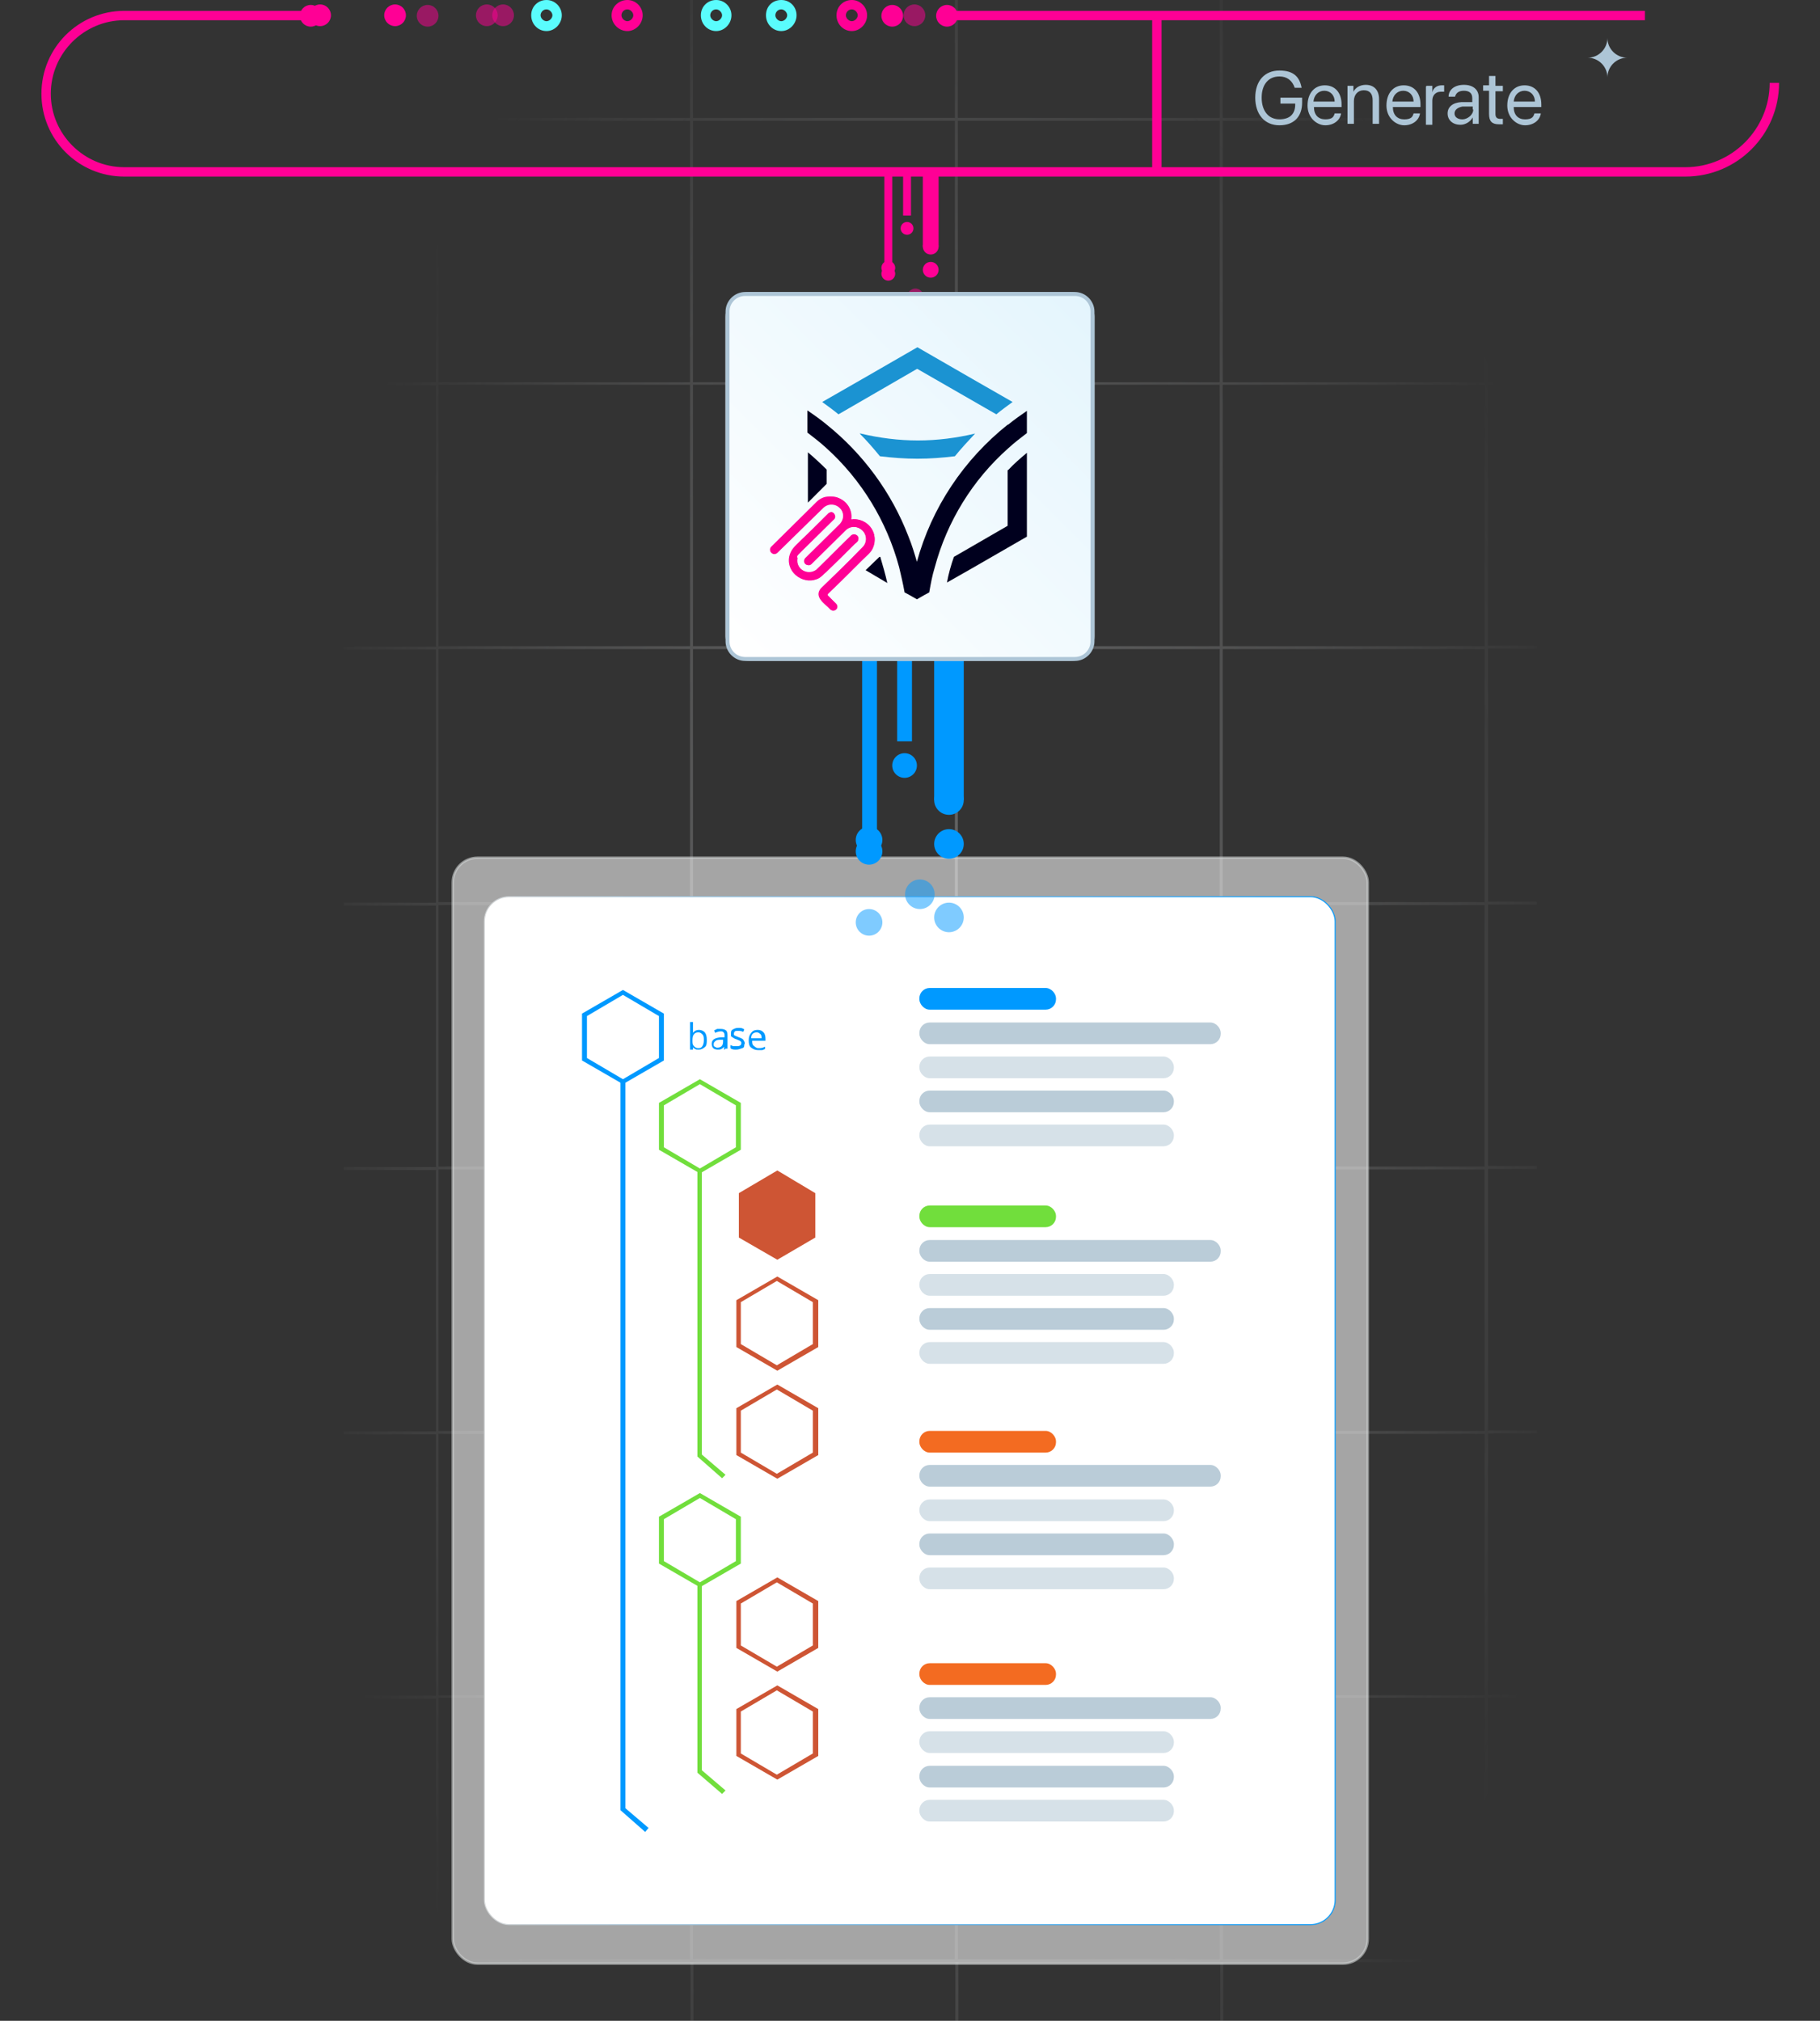 <?xml version="1.0" encoding="UTF-8"?>
<svg id="Layer_2" xmlns="http://www.w3.org/2000/svg" xmlns:xlink="http://www.w3.org/1999/xlink" version="1.1" viewBox="0 0 369 409.7">
  <rect x="0" y="0" width="369" height="409.7" fill="#333333" stroke="none"/>
  <!-- Generator: Adobe Illustrator 29.8.1, SVG Export Plug-In . SVG Version: 2.1.1 Build 2)  -->
  <defs>
    <style>
      .st0, .st1, .st2, .st3, .st4, .st5, .st6 {
        isolation: isolate;
      }

      .st0, .st7 {
        fill: #ff0095;
      }

      .st0, .st5, .st6 {
        opacity: .5;
      }

      .st8 {
        fill: #1b93d2;
      }

      .st9 {
        fill: url(#linear-gradient1);
      }

      .st1 {
        fill: url(#radial-gradient);
        opacity: .4;
      }

      .st10, .st6 {
        fill: #09f;
      }

      .st11 {
        fill: #ce5534;
      }

      .st12 {
        fill: #00001e;
      }

      .st3 {
        fill: #f1f2f2;
        opacity: .6;
        stroke: #d1d3d4;
        stroke-width: .5px;
      }

      .st3, .st13 {
        stroke-miterlimit: 10;
      }

      .st4 {
        opacity: .3;
      }

      .st4, .st5 {
        fill: #769ab3;
      }

      .st14 {
        fill: #f36b21;
      }

      .st13 {
        fill: #fff;
        stroke: url(#linear-gradient);
        stroke-width: .2px;
      }

      .st15 {
        fill: #adc5d6;
      }

      .st16 {
        fill: #5afcfd;
      }

      .st17 {
        fill: #71de3c;
      }
    </style>
    <radialGradient id="radial-gradient" cx="-2177.5" cy="721.6" fx="-2177.5" fy="721.6" r="133.1" gradientTransform="translate(-1986.8 -1224.5) rotate(-180) scale(1 -2)" gradientUnits="userSpaceOnUse">
      <stop offset="0" stop-color="#bcbec0"/>
      <stop offset="1" stop-color="#e6e7e8" stop-opacity="0"/>
    </radialGradient>
    <linearGradient id="linear-gradient" x1="98.1" y1="126" x2="270.9" y2="126" gradientTransform="translate(0 412) scale(1 -1)" gradientUnits="userSpaceOnUse">
      <stop offset="0" stop-color="#d1d3d4"/>
      <stop offset="1" stop-color="#09f"/>
    </linearGradient>
    <linearGradient id="linear-gradient1" x1="148.6" y1="1180.5" x2="220.4" y2="1108.7" gradientTransform="translate(0 -1048)" gradientUnits="userSpaceOnUse">
      <stop offset="0" stop-color="#fff"/>
      <stop offset="1" stop-color="#e4f5fd"/>
    </linearGradient>
  </defs>
  <path class="st1" d="M301-.5v24.4h-53.1V-.5h-.6v24.4h-53.1V-.5h-.6v24.4h-53.1V-.5h-.6v24.4h-50.9V-.5h-.6v24.4h-18.7v.6h18.7v53h-18.7v.6h18.7v53h-18.7v.6h18.7v51.3h-18.7v.6h18.7v53h-18.7v.6h18.7v53h-18.7v.6h18.7v53h-18.7v.6h18.7v52.8h-18.7v.6h18.7v40.3h.6v-40.3h51v40.3h.6v-40.3h53.1v40.3h.6v-40.3h53.1v40.3h.6v-40.3h53.1v40.3h.6v-40.3h9.9v-.6h-9.9v-53h9.9v-.6h-9.9v-53h9.9v-.6h-9.9v-53h9.9v-.6h-9.9v-53h9.9v-.6h-9.9v-51.3h9.9v-.6h-9.9v-53h9.9v-.6h-9.9V24.3h9.9v-.6h-9.9V-.7h-.6v.2h-.1ZM301,344.3v52.9h-53.1v-53h53.1ZM247.3,344.3v52.9h-53.1v-53h53.1,0ZM193.6,344.3v52.9h-53.1v-53h53.1ZM139.9,344.3v52.9h-51v-53h51ZM301,290.7v53h-53.1v-53h53.1ZM247.3,290.7v53h-53.1v-53h53.1,0ZM193.6,290.7v53h-53.1v-53h53.1ZM139.9,290.7v53h-51v-53h51ZM301,237.1v53h-53.1v-53h53.1ZM247.3,237.1v53h-53.1v-53h53.1,0ZM193.6,237.1v53h-53.1v-53h53.1ZM139.9,237.1v53h-51v-53h51ZM301,183.5v53h-53.1v-53h53.1ZM247.3,183.5v53h-53.1v-53h53.1,0ZM193.6,183.5v53h-53.1v-53h53.1ZM139.9,183.5v53h-51v-53h51ZM301,131.6v51.3h-53.1v-51.3h53.1ZM247.3,131.6v51.3h-53.1v-51.3h53.1,0ZM193.6,131.6v51.3h-53.1v-51.3h53.1ZM139.9,131.6v51.3h-51v-51.3h51ZM301,78v53h-53.1v-53h53.1ZM247.3,78v53h-53.1v-53h53.1,0ZM193.6,78v53h-53.1v-53h53.1ZM139.9,78v53h-51v-53h51ZM301,24.5v53h-53.1V24.5h53.1ZM247.3,24.5v53h-53.1V24.5h53.1,0ZM193.6,24.5v53h-53.1V24.5h53.1ZM139.9,24.5v53h-51V24.5h51Z"/>
  <g id="Layer_1-2">
    <g>
      <path class="st7" d="M341.6,35.8H25.2c-9.3,0-16.8-7.5-16.8-16.8S15.9,2.2,25.2,2.2h37.6v1.9H25.2c-8.2,0-14.9,6.7-14.9,14.9s6.7,14.9,14.9,14.9h316.5c9.4,0,17.1-7.7,17.1-17.1h1.9c0,10.5-8.5,19-19,19h0Z"/>
      <rect class="st7" x="192" y="2.2" width="141.5" height="1.9"/>
      <g>
        <g>
          <path class="st15" d="M259.4,25.4c-3,0-4.9-2.2-4.9-5.6s1.9-5.5,4.9-5.5,4.1,1.4,4.5,3.5h-1.4c-.5-1.5-1.6-2.3-3.1-2.3-2.2,0-3.6,1.6-3.6,4.3s1.4,4.4,3.6,4.4,3.2-1.2,3.2-3v-.2h-3v-1.2h4.4v1c0,2.9-1.7,4.6-4.6,4.6h0Z"/>
          <path class="st15" d="M271.9,23c-.2,1.4-1.5,2.4-3.2,2.4s-3.6-1.5-3.6-4,1.4-4.1,3.5-4.1,3.4,1.5,3.4,3.9v.5h-5.6c0,1.6.9,2.5,2.3,2.5s1.7-.5,1.9-1.2h1.3ZM266.4,20.6h4.2c0-1.3-.9-2.2-2.1-2.2s-2.1.9-2.2,2.2h.1Z"/>
          <path class="st15" d="M273.2,17.4h1.2v1.2h0c.4-.8,1.3-1.4,2.5-1.4,1.7,0,2.7,1.1,2.7,2.9v5h-1.3v-4.8c0-1.3-.6-2-1.8-2s-2,.9-2,2.2v4.6h-1.3v-7.8h0Z"/>
          <path class="st15" d="M287.9,23c-.2,1.4-1.5,2.4-3.2,2.4s-3.6-1.5-3.6-4,1.4-4.1,3.5-4.1,3.4,1.5,3.4,3.9v.5h-5.6c0,1.6.9,2.5,2.3,2.5s1.7-.5,1.9-1.2h1.3ZM282.4,20.6h4.2c0-1.3-.9-2.2-2.1-2.2s-2.1.9-2.2,2.2h.1Z"/>
          <path class="st15" d="M289.2,17.4h1.2v1.3h0c.2-.9,1-1.4,1.9-1.4s.4,0,.5,0v1.3h-.7c-1,0-1.7.7-1.7,1.8v4.9h-1.3v-7.8h.1Z"/>
          <path class="st15" d="M293.5,23c0-1.3,1-2.2,2.8-2.3h2.2v-.8c0-1-.6-1.5-1.7-1.5s-1.6.5-1.8,1.2h-1.3c0-1.4,1.2-2.4,3.1-2.4s3,1,3,2.5v5.4h-1.2v-1.3h0c-.5.9-1.5,1.5-2.5,1.5-1.5,0-2.6-.9-2.6-2.3h0ZM298.6,22.2v-.6h-2.1c-1,.2-1.6.7-1.6,1.4s.6,1.2,1.6,1.2,2.2-.9,2.2-2h-.1Z"/>
          <path class="st15" d="M303.2,15.5v1.9h1.5v1.1h-1.5v4.6c0,.7.3,1,1,1s.5,0,.5,0v1.1h-.8c-1.4,0-2-.6-2-2.1v-4.7h-1.2v-1.1h1.2v-1.9h1.3Z"/>
          <path class="st15" d="M312.4,23c-.2,1.4-1.5,2.4-3.2,2.4s-3.6-1.5-3.6-4,1.4-4.1,3.5-4.1,3.4,1.5,3.4,3.9v.5h-5.6c0,1.6.9,2.5,2.3,2.5s1.7-.5,1.9-1.2h1.3ZM307,20.6h4.2c0-1.3-.9-2.2-2.1-2.2s-2.1.9-2.2,2.2h.1Z"/>
        </g>
        <path class="st15" d="M325.9,7.7h0c0,2.2-1.8,4-4,4h0c2.2,0,4,1.8,4,4h0c0-2.2,1.8-4,4-4h0c-2.2,0-4-1.8-4-4Z"/>
      </g>
      <rect class="st7" x="233.6" y="3.1" width="1.9" height="31.8"/>
      <circle class="st7" cx="63" cy="3.2" r="2.2"/>
      <circle class="st7" cx="64.9" cy="3.1" r="2.2"/>
      <circle class="st7" cx="80.1" cy="3.1" r="2.2"/>
      <circle class="st0" cx="86.7" cy="3.2" r="2.2"/>
      <circle class="st7" cx="192" cy="3.2" r="2.2"/>
      <path class="st16" d="M145.2,6.3c-1.7,0-3.1-1.4-3.1-3.2s1.4-3.1,3.1-3.1,3.1,1.4,3.1,3.1-1.4,3.2-3.1,3.2ZM145.2,1.9c-.7,0-1.2.6-1.2,1.2s.6,1.2,1.2,1.2,1.2-.6,1.2-1.2-.6-1.2-1.2-1.2Z"/>
      <circle class="st7" cx="180.9" cy="3.2" r="2.2"/>
      <path class="st7" d="M172.7,6.3c-1.7,0-3.1-1.4-3.1-3.2s1.4-3.1,3.1-3.1,3.1,1.4,3.1,3.1-1.4,3.2-3.1,3.2ZM172.7,1.9c-.7,0-1.2.6-1.2,1.2s.6,1.2,1.2,1.2,1.2-.6,1.2-1.2-.6-1.2-1.2-1.2Z"/>
      <path class="st16" d="M158.4,6.3c-1.7,0-3.1-1.4-3.1-3.2s1.3-3.1,3.1-3.1,3.1,1.4,3.1,3.1-1.4,3.2-3.1,3.2ZM158.4,1.9c-.7,0-1.2.6-1.2,1.2s.6,1.2,1.2,1.2,1.2-.6,1.2-1.2-.6-1.2-1.2-1.2Z"/>
      <circle class="st0" cx="185.4" cy="3.1" r="2.2"/>
      <circle class="st0" cx="102" cy="3.1" r="2.2"/>
      <path class="st16" d="M110.8,6.3c-1.7,0-3.1-1.4-3.1-3.2s1.4-3.1,3.1-3.1,3.1,1.4,3.1,3.1-1.4,3.2-3.1,3.2ZM110.8,1.9c-.7,0-1.2.6-1.2,1.2s.6,1.2,1.2,1.2,1.2-.6,1.2-1.2-.6-1.2-1.2-1.2Z"/>
      <path class="st7" d="M127.2,6.3c-1.7,0-3.2-1.4-3.2-3.2s1.5-3.1,3.2-3.1,3.1,1.4,3.1,3.1-1.4,3.2-3.1,3.2ZM127.2,1.9c-.7,0-1.2.6-1.2,1.2s.6,1.2,1.2,1.2,1.2-.6,1.2-1.2-.6-1.2-1.2-1.2Z"/>
      <circle class="st0" cx="98.7" cy="3.1" r="2.2"/>
    </g>
    <g>
      <rect class="st3" x="91.8" y="173.9" width="185.5" height="224.2" rx="5" ry="5"/>
      <rect class="st13" x="98.2" y="181.8" width="172.5" height="208.4" rx="5" ry="5"/>
      <rect class="st10" x="186.4" y="200.3" width="27.7" height="4.4" rx="2.1" ry="2.1"/>
      <rect class="st5" x="186.4" y="207.3" width="61.1" height="4.4" rx="2.1" ry="2.1"/>
      <rect class="st4" x="186.4" y="214.2" width="51.6" height="4.4" rx="2.1" ry="2.1"/>
      <rect class="st5" x="186.4" y="221.1" width="51.6" height="4.4" rx="2.1" ry="2.1"/>
      <rect class="st4" x="186.4" y="228" width="51.6" height="4.4" rx="2.1" ry="2.1"/>
      <rect class="st17" x="186.4" y="244.4" width="27.7" height="4.4" rx="2.1" ry="2.1"/>
      <rect class="st5" x="186.4" y="251.4" width="61.1" height="4.4" rx="2.1" ry="2.1"/>
      <rect class="st4" x="186.4" y="258.3" width="51.6" height="4.4" rx="2.1" ry="2.1"/>
      <rect class="st5" x="186.4" y="265.2" width="51.6" height="4.4" rx="2.1" ry="2.1"/>
      <rect class="st4" x="186.4" y="272.1" width="51.6" height="4.4" rx="2.1" ry="2.1"/>
      <rect class="st14" x="186.4" y="290.1" width="27.7" height="4.4" rx="2.1" ry="2.1"/>
      <rect class="st5" x="186.4" y="297" width="61.1" height="4.4" rx="2.1" ry="2.1"/>
      <rect class="st4" x="186.4" y="304" width="51.6" height="4.4" rx="2.1" ry="2.1"/>
      <rect class="st5" x="186.4" y="310.9" width="51.6" height="4.4" rx="2.1" ry="2.1"/>
      <rect class="st4" x="186.4" y="317.8" width="51.6" height="4.4" rx="2.1" ry="2.1"/>
      <rect class="st14" x="186.4" y="337.2" width="27.7" height="4.4" rx="2.1" ry="2.1"/>
      <rect class="st5" x="186.4" y="344.1" width="61.1" height="4.4" rx="2.1" ry="2.1"/>
      <rect class="st4" x="186.4" y="351" width="51.6" height="4.4" rx="2.1" ry="2.1"/>
      <rect class="st5" x="186.4" y="358" width="51.6" height="4.4" rx="2.1" ry="2.1"/>
      <rect class="st4" x="186.4" y="364.9" width="51.6" height="4.4" rx="2.1" ry="2.1"/>
      <g>
        <path class="st10" d="M126.3,219.8l-8.3-4.8v-9.5l8.3-4.8,8.3,4.8v9.5s-8.3,4.8-8.3,4.8ZM119,214.5l7.3,4.3,7.3-4.3v-8.5l-7.3-4.3-7.3,4.3v8.5Z"/>
        <path class="st17" d="M141.9,237.9l-8.3-4.8v-9.5l8.3-4.8,8.3,4.8v9.5l-8.3,4.8ZM134.6,232.6l7.3,4.3,7.3-4.3v-8.5l-7.3-4.3-7.3,4.3v8.5h0Z"/>
        <polygon class="st11" points="149.8 241.9 149.8 250.9 157.6 255.4 165.3 250.9 165.3 241.9 157.6 237.3 149.8 241.9"/>
        <path class="st11" d="M157.6,277.9l-8.3-4.8v-9.5l8.3-4.8,8.3,4.8v9.5l-8.3,4.8ZM150.2,272.5l7.3,4.3,7.3-4.3v-8.5l-7.3-4.3-7.3,4.3v8.5Z"/>
        <path class="st17" d="M141.9,321.8l-8.3-4.8v-9.5l8.3-4.8,8.3,4.8v9.5l-8.3,4.8ZM134.6,316.5l7.3,4.3,7.3-4.3v-8.5l-7.3-4.3-7.3,4.3v8.5h0Z"/>
        <path class="st11" d="M157.6,338.9l-8.3-4.8v-9.5l8.3-4.8,8.3,4.8v9.5l-8.3,4.8ZM150.2,333.6l7.3,4.3,7.3-4.3v-8.5l-7.3-4.3-7.3,4.3v8.5Z"/>
        <path class="st11" d="M157.6,360.8l-8.3-4.8v-9.5l8.3-4.8,8.3,4.8v9.5l-8.3,4.8ZM150.2,355.5l7.3,4.3,7.3-4.3v-8.5l-7.3-4.3-7.3,4.3v8.5Z"/>
        <path class="st11" d="M157.6,299.8l-8.3-4.8v-9.5l8.3-4.8,8.3,4.8v9.5l-8.3,4.8ZM150.2,294.5l7.3,4.3,7.3-4.3v-8.5l-7.3-4.3-7.3,4.3v8.5Z"/>
        <polygon class="st10" points="130.8 371.4 125.8 367 125.8 219.3 126.8 219.3 126.8 366.6 131.5 370.6 130.8 371.4"/>
        <polygon class="st17" points="146.4 299.7 141.4 295.3 141.4 237.3 142.3 237.3 142.3 294.9 147.1 299 146.4 299.7"/>
        <polygon class="st17" points="146.4 363.7 141.4 359.4 141.4 321.2 142.3 321.2 142.3 358.9 147.1 363 146.4 363.7"/>
        <g class="st2">
          <g class="st2">
            <g class="st2">
              <g class="st2">
                <path class="st10" d="M141.7,208.8c.5,0,.9.2,1.2.5.3.4.4.9.4,1.5s0,1.2-.4,1.5-.7.5-1.2.5-.5,0-.7-.1-.4-.2-.5-.4h0v.5h-.6v-5.6h.6v2.2h0c.3-.4.7-.6,1.2-.6h0ZM141.6,209.3c-.4,0-.7.1-.9.4-.2.2-.3.6-.3,1.2s0,.9.3,1.2.5.4.9.4.6-.1.8-.4c.2-.3.3-.7.3-1.2s0-.9-.3-1.2-.5-.4-.8-.4Z"/>
                <path class="st10" d="M146.8,212.8v-.6h0c-.2.3-.4.4-.6.5s-.4.1-.7.1-.7-.1-.9-.3-.3-.5-.3-.9c0-.8.6-1.2,1.9-1.3h.7v-.3c0-.3,0-.5-.2-.7s-.3-.2-.6-.2-.7.1-1.1.3l-.2-.5c.2-.1.4-.2.6-.3h.7c.5,0,.8.1,1.1.3.2.2.3.5.3,1v2.7h-.4l-.2.2ZM145.4,212.4c.4,0,.7-.1.9-.3s.3-.5.3-.9v-.4h-.6c-.5,0-.8.1-1,.3s-.3.3-.3.6,0,.4.2.5.3.2.5.2h0Z"/>
                <path class="st10" d="M150.9,211.7c0,.4,0,.7-.4.8s-.7.3-1.2.3-.9,0-1.2-.3v-.6c.2,0,.4.2.6.2h.6c.3,0,.5,0,.7-.1s.3-.3.3-.5,0-.3-.2-.4c0-.1-.4-.2-.8-.4-.4-.1-.6-.3-.8-.4-.2-.1-.3-.2-.3-.3s0-.3,0-.5c0-.3,0-.6.4-.8s.6-.3,1.1-.3.8,0,1.2.3l-.2.5c-.4-.2-.8-.2-1.1-.2s-.5,0-.6.1c0,0-.2.2-.2.4v.3s0,.1.3.2c0,0,.4.2.7.3.5.2.8.3.9.5s.3.4.3.7h0v.2Z"/>
                <path class="st10" d="M153.7,212.9c-.6,0-1-.2-1.4-.5s-.5-.8-.5-1.5.2-1.1.5-1.5.7-.6,1.3-.6.9.2,1.2.5.4.8.4,1.3v.4h-2.7c0,.5,0,.8.4,1.1s.5.4.9.4.8,0,1.3-.3v.5c-.2,0-.4.2-.6.2h-.8ZM153.4,209.3c-.3,0-.6.1-.8.3s-.3.5-.3.9h2.1c0-.4,0-.7-.3-.9-.2-.2-.4-.3-.7-.3h0Z"/>
              </g>
            </g>
          </g>
        </g>
      </g>
    </g>
    <g>
      <rect class="st10" x="181.9" y="133.7" width="3" height="16.6"/>
      <rect class="st10" x="174.8" y="133.7" width="3" height="36.6"/>
      <circle class="st10" cx="192.4" cy="162.2" r="3"/>
      <circle class="st10" cx="192.4" cy="171.1" r="3"/>
      <circle class="st6" cx="192.4" cy="186" r="3"/>
      <circle class="st6" cx="186.5" cy="181.3" r="3"/>
      <circle class="st10" cx="176.2" cy="170.3" r="2.7"/>
      <circle class="st10" cx="176.2" cy="172.6" r="2.7"/>
      <circle class="st6" cx="176.2" cy="187" r="2.7"/>
      <circle class="st10" cx="183.4" cy="155.2" r="2.5"/>
      <rect class="st10" x="189.4" y="133.7" width="6" height="28.5"/>
    </g>
    <g>
      <rect class="st7" x="183.1" y="34.9" width="1.6" height="8.8"/>
      <rect class="st7" x="179.3" y="34.9" width="1.6" height="19.4"/>
      <circle class="st7" cx="188.7" cy="50" r="1.6"/>
      <circle class="st7" cx="188.7" cy="54.7" r="1.6"/>
      <circle class="st0" cx="188.7" cy="62.6" r="1.6"/>
      <circle class="st0" cx="185.6" cy="60.1" r="1.6"/>
      <circle class="st7" cx="180.1" cy="54.3" r="1.4"/>
      <circle class="st7" cx="180.1" cy="55.5" r="1.4"/>
      <circle class="st0" cx="180.1" cy="63.2" r="1.4"/>
      <circle class="st7" cx="183.9" cy="46.3" r="1.3"/>
      <rect class="st7" x="187.1" y="34.9" width="3.2" height="15.1"/>
    </g>
    <g>
      <g>
        <rect class="st9" x="147.1" y="59.2" width="74.8" height="74.8" rx="5" ry="5"/>
        <path class="st15" d="M217.9,60c1.8,0,3.2,1.4,3.2,3.2v66.8c0,1.8-1.4,3.2-3.2,3.2h-66.8c-1.8,0-3.2-1.4-3.2-3.2V63.2c0-1.8,1.4-3.2,3.2-3.2h66.8M217.9,59.2h-66.8c-2.2,0-4,1.8-4,4v66.8c0,2.2,1.8,4,4,4h66.8c2.2,0,4-1.8,4-4V63.2c0-2.2-1.8-4-4-4h0Z"/>
      </g>
      <g id="uuid-9741b626-9937-4043-95ae-e67ac0d603ff">
        <g>
          <g>
            <path class="st8" d="M186,74.8l16,9.2c1.1-.9,2.2-1.7,3.3-2.5l-8.2-4.7-11.1-6.4-11.1,6.4-8.2,4.7c1.1.8,2.2,1.6,3.3,2.5l15.9-9.2h0Z"/>
            <path class="st8" d="M174.3,87.9c1.4,1.4,2.8,3,4.1,4.6,2.5.3,5,.5,7.6.5s5.1-.2,7.6-.5c1.3-1.6,2.7-3.1,4.1-4.6-3.8.9-7.7,1.4-11.6,1.4s-7.8-.5-11.6-1.4h-.2Z"/>
            <path class="st12" d="M178.5,112.9h-.2l-2.8,2.7,4.4,2.6c-.4-1.8-.9-3.5-1.4-5.2h0Z"/>
            <path class="st12" d="M204.3,95.2v11.4l-10.9,6.3c-.6,1.7-1.1,3.5-1.4,5.2l5.1-2.9,11.1-6.4v-17c-1.3,1.1-2.6,2.2-3.8,3.5h-.1Z"/>
            <path class="st12" d="M204.3,86.1c-8.9,7.1-15.4,16.8-18.4,27.8-.5-1.7-1-3.4-1.7-5.1-3.4-8.9-9.2-16.8-16.7-22.8-1.2-1-2.5-1.9-3.8-2.8v4.5c1.3,1,2.6,2,3.8,3.1,7.2,6.5,12.3,14.9,14.8,24.2h0c.4,1.7.8,3.4,1.1,5.1l1.1.6,1.4.8,1.4-.8,1.1-.6c.3-1.7.6-3.4,1.1-5h0c2.5-9.4,7.7-17.8,14.9-24.2h0c1.2-1.1,2.5-2.1,3.8-3.1v-4.5c-1.3.9-2.6,1.8-3.8,2.8h0Z"/>
            <path class="st12" d="M167.6,95.2h0c-1.2-1.2-2.5-2.4-3.8-3.5v10.2l3.8-3.8v-2.8h0Z"/>
          </g>
          <g id="Layer_3">
            <g id="Qmve87.tif">
              <g>
                <path class="st7" d="M172.6,105.3c.3-2-1-3.9-2.9-4.4-.7-.2-1.8-.2-2.5,0-.6.2-1.1.5-1.5.9l-9.3,9.2c-.7.8.4,1.8,1.2,1.1l9.4-9.2c2.3-1.9,5.4,1.1,3.4,3.4l-7.1,7c-.6.8.5,1.7,1.2,1.1l7.1-7c1.8-1.5,4.5.2,4,2.5-.2.8-.6,1.1-1.1,1.6-2.7,2.7-5.4,5.2-8,7.9-1.4,1.8.8,3,1.9,4.2.8.6,1.8-.3,1.2-1.1l-1.7-1.7c-.2-.3,0-.4.2-.6,2.3-2.2,4.6-4.5,6.8-6.7.7-.7,1.6-1.4,2-2.2.9-1.8.4-3.9-1.1-5.1-.9-.7-2-1-3.1-.8h0ZM168.4,103.9c-.2,0-.3,0-.5.2-1.9,1.9-3.8,3.8-5.7,5.6-1,1-1.9,1.7-2.2,3.2-.6,3.3,3,5.8,6,4.2.6-.3.9-.7,1.4-1.2,1.9-1.9,3.9-3.8,5.8-5.7.2-.2.6-.5.7-.8.3-.8-.6-1.4-1.3-.9-2.4,2.3-4.7,4.7-7.1,7-1.8,1.3-4.3-.2-3.9-2.4,0-.7.5-1,.9-1.5,2.2-2.2,4.4-4.3,6.6-6.5.4-.6,0-1.4-.8-1.3h0Z"/>
                <path class="st7" d="M172.6,105.3c1.1-.2,2.3.2,3.1.8,1.6,1.2,2.1,3.3,1.1,5.1-.4.8-1.3,1.6-2,2.2-2.3,2.2-4.6,4.5-6.8,6.7-.2.2-.5.3-.2.6l1.7,1.7c.7.8-.4,1.8-1.2,1.1-1.1-1.2-3.3-2.4-1.9-4.2,2.7-2.6,5.4-5.2,8-7.9.5-.5.9-.8,1.1-1.6.5-2.3-2.2-3.9-4-2.5l-7.1,7c-.8.7-1.8-.2-1.2-1.1l7.1-7c2-2.4-1.1-5.3-3.4-3.4l-9.4,9.2c-.8.7-1.8-.3-1.2-1.1l9.3-9.2c.4-.4.9-.7,1.5-.9.7-.2,1.8-.2,2.5,0,1.9.6,3.2,2.4,2.9,4.4h0Z"/>
                <path class="st7" d="M168.4,103.9c.7,0,1.2.7.8,1.3-2.2,2.2-4.4,4.3-6.6,6.5s-.8.8-.9,1.5c-.4,2.2,2.1,3.7,3.9,2.4,2.4-2.3,4.8-4.7,7.1-7,.7-.5,1.6,0,1.3.9,0,.3-.5.6-.7.8-1.9,1.9-3.8,3.8-5.8,5.7-.5.4-.8.8-1.4,1.2-2.9,1.6-6.6-.9-6-4.2.3-1.5,1.2-2.2,2.2-3.2,1.9-1.9,3.8-3.8,5.7-5.6,0,0,.3-.2.5-.2h0Z"/>
              </g>
            </g>
          </g>
        </g>
      </g>
    </g>
  </g>
</svg>